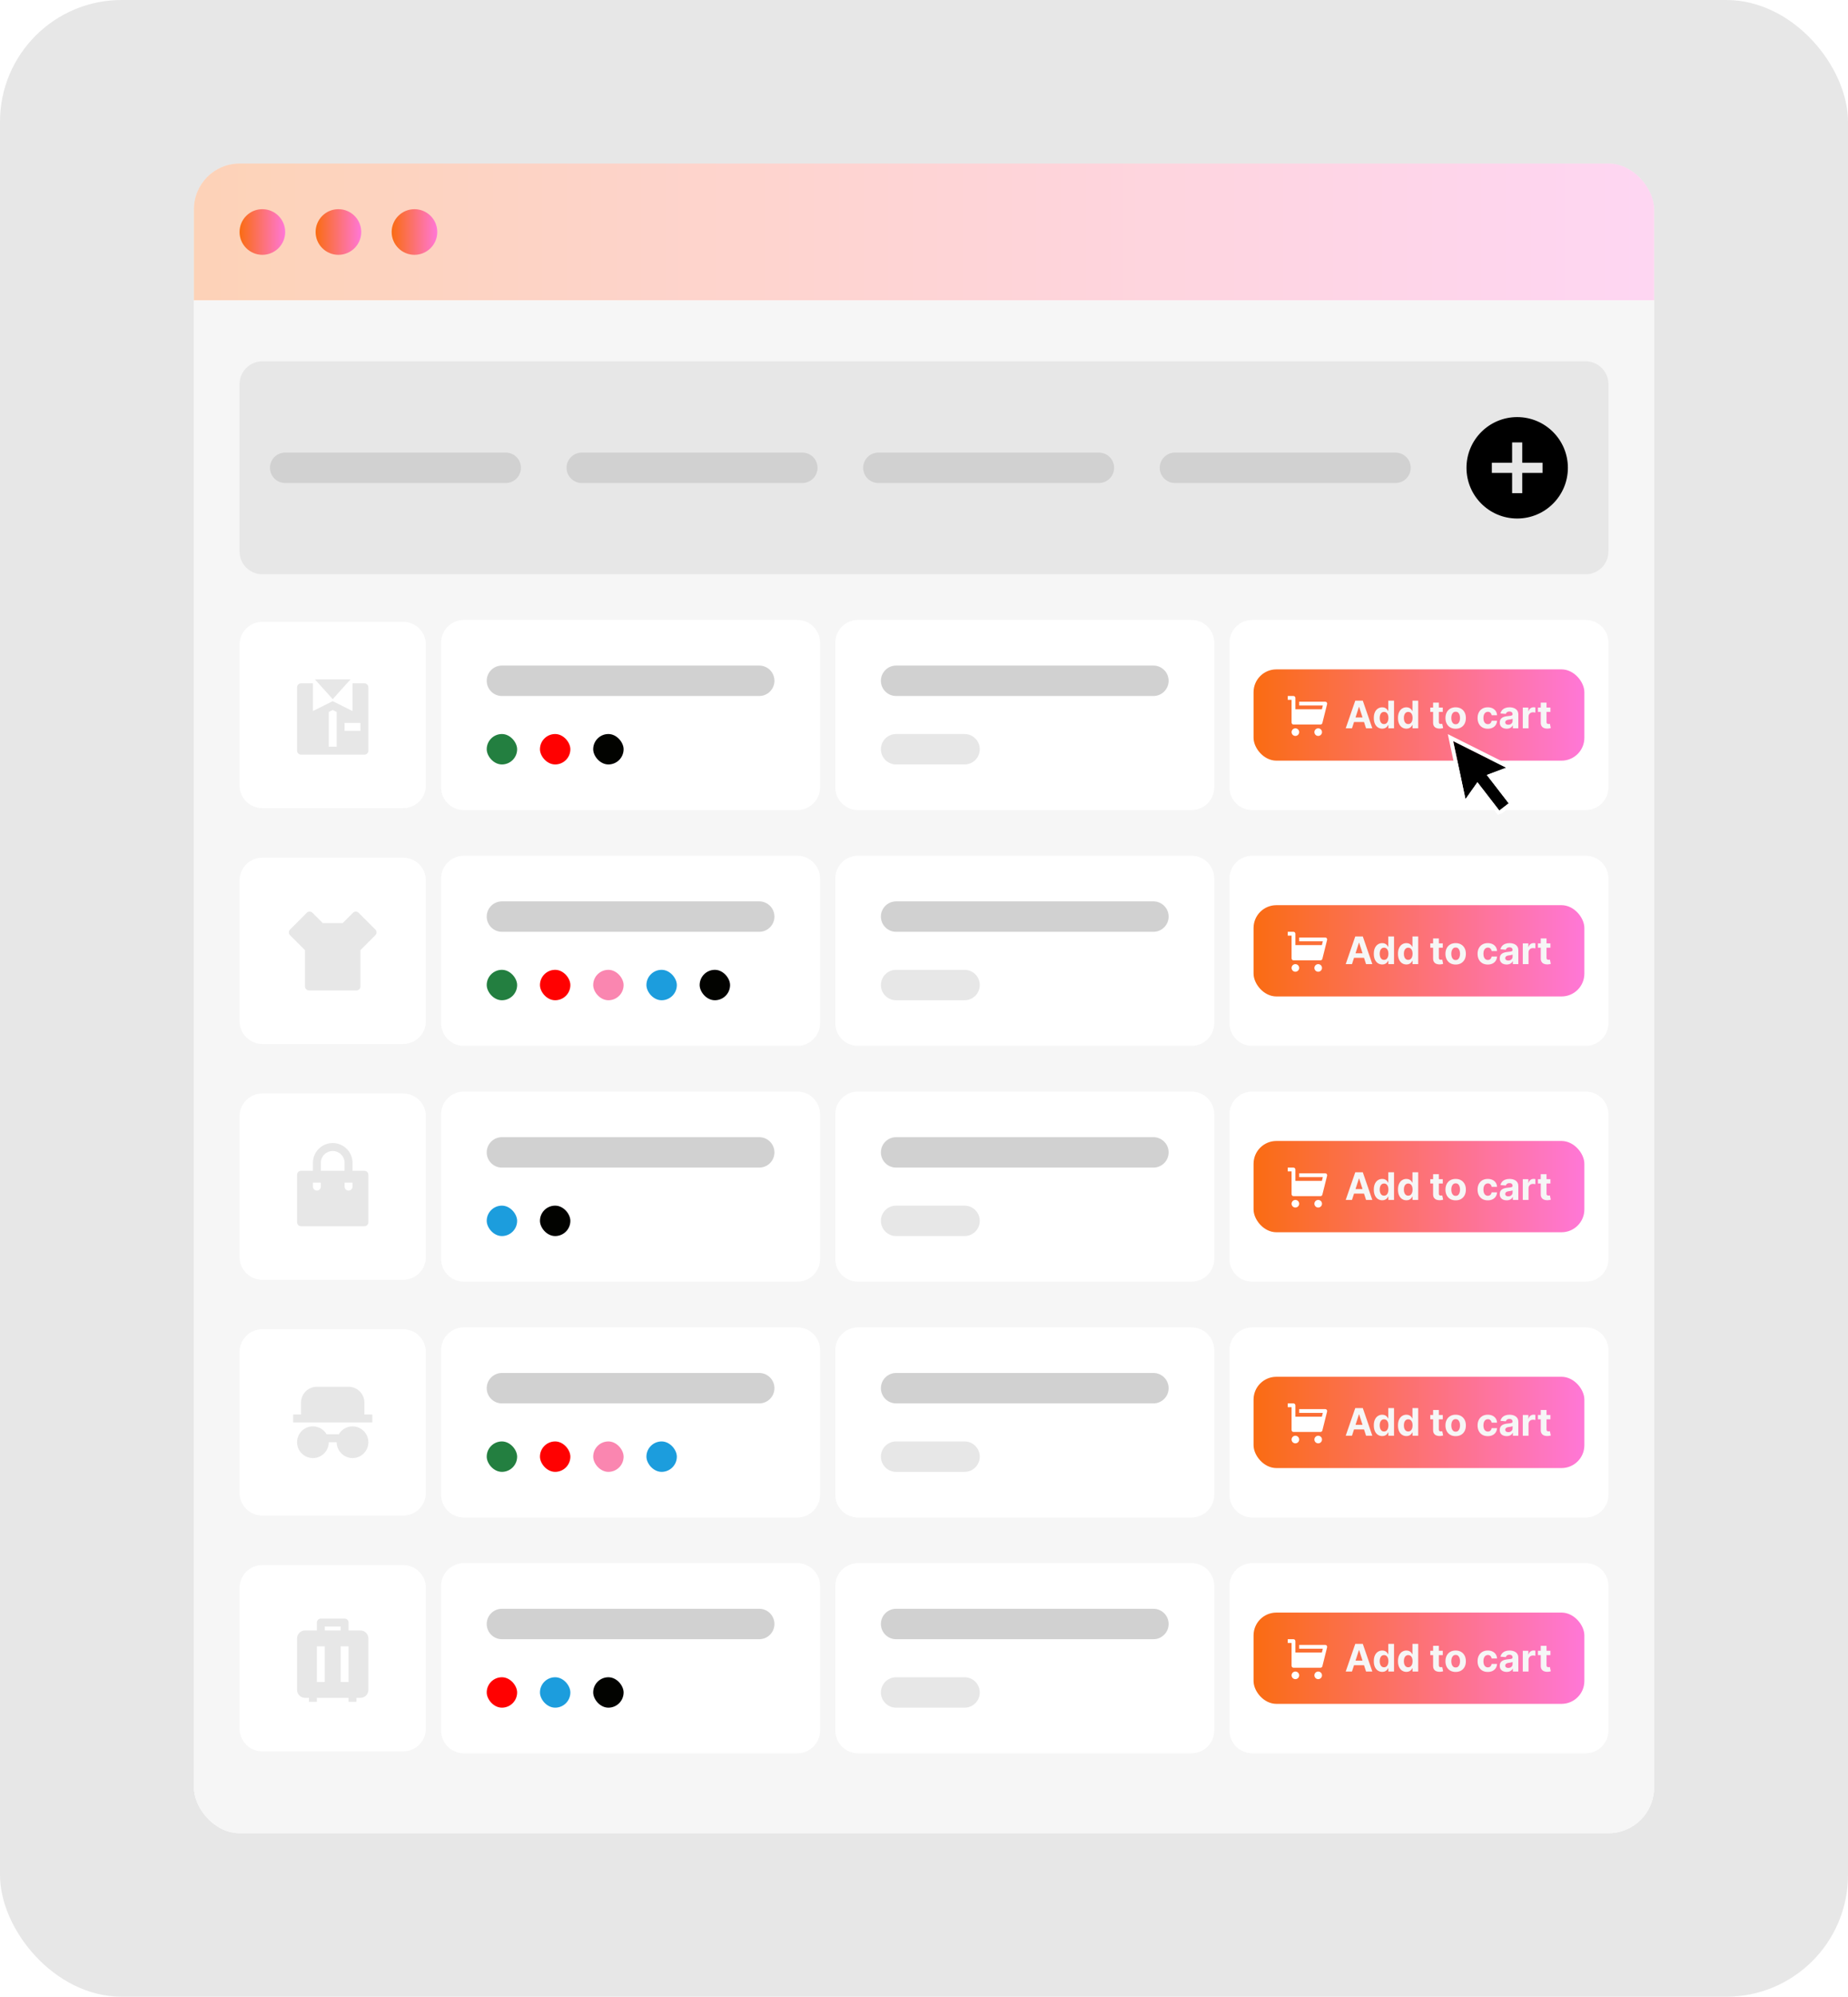 <svg width="486" height="525" viewBox="0 0 486 525" fill="none" xmlns="http://www.w3.org/2000/svg">
<rect width="486" height="525" rx="32" fill="#E7E7E7"/>
<g clip-path="url(#clip0_3124_8346)">
<rect x="51" y="43" width="384" height="439" rx="12" fill="white"/>
<rect width="384" height="36" transform="translate(51 43)" fill="url(#paint0_linear_3124_8346)" fill-opacity="0.3"/>
<circle cx="69" cy="61" r="6" fill="url(#paint1_linear_3124_8346)"/>
<circle cx="89" cy="61" r="6" fill="url(#paint2_linear_3124_8346)"/>
<circle cx="109" cy="61" r="6" fill="url(#paint3_linear_3124_8346)"/>
<rect width="384" height="437" transform="translate(51 79)" fill="#F6F6F6"/>
<path d="M63 101C63 97.686 65.686 95 69 95H417C420.314 95 423 97.686 423 101V145C423 148.314 420.314 151 417 151H69C65.686 151 63 148.314 63 145V101Z" fill="#E7E7E7"/>
<path d="M71 123C71 120.791 72.791 119 75 119H133C135.209 119 137 120.791 137 123C137 125.209 135.209 127 133 127H75C72.791 127 71 125.209 71 123Z" fill="#D1D1D1"/>
<path d="M149 123C149 120.791 150.791 119 153 119H211C213.209 119 215 120.791 215 123C215 125.209 213.209 127 211 127H153C150.791 127 149 125.209 149 123Z" fill="#D1D1D1"/>
<path d="M227 123C227 120.791 228.791 119 231 119H289C291.209 119 293 120.791 293 123C293 125.209 291.209 127 289 127H231C228.791 127 227 125.209 227 123Z" fill="#D1D1D1"/>
<path d="M305 123C305 120.791 306.791 119 309 119H367C369.209 119 371 120.791 371 123C371 125.209 369.209 127 367 127H309C306.791 127 305 125.209 305 123Z" fill="#D1D1D1"/>
<g clip-path="url(#clip1_3124_8346)">
<path d="M398.999 136.335C391.635 136.335 385.666 130.365 385.666 123.001C385.666 115.637 391.635 109.668 398.999 109.668C406.363 109.668 412.333 115.637 412.333 123.001C412.333 130.365 406.363 136.335 398.999 136.335ZM397.666 121.668H392.333V124.335H397.666V129.668H400.333V124.335H405.666V121.668H400.333V116.335H397.666V121.668Z" fill="black"/>
</g>
<path d="M63 169.5C63 166.186 65.686 163.5 69 163.5H106C109.314 163.5 112 166.186 112 169.5V206.5C112 209.814 109.314 212.5 106 212.5H69C65.686 212.5 63 209.814 63 206.5V169.5Z" fill="white"/>
<g clip-path="url(#clip2_3124_8346)">
<path d="M82.292 179.667V186.958L87.5 184.354L92.708 186.958V179.667H95.833C96.11 179.667 96.375 179.776 96.57 179.972C96.765 180.167 96.875 180.432 96.875 180.708V197.375C96.875 197.651 96.765 197.916 96.57 198.112C96.375 198.307 96.11 198.417 95.833 198.417H79.167C78.89 198.417 78.625 198.307 78.43 198.112C78.235 197.916 78.125 197.651 78.125 197.375V180.708C78.125 180.432 78.235 180.167 78.43 179.972C78.625 179.776 78.89 179.667 79.167 179.667H82.292ZM87.5 183.833L82.812 178.625H92.188L87.5 183.833ZM88.542 187.204L87.5 186.683L86.458 187.204V196.333H88.542V187.204ZM90.625 190.083V192.167H94.792V190.083H90.625Z" fill="#E7E7E7"/>
</g>
<path d="M116 169C116 165.686 118.686 163 122 163H209.667C212.98 163 215.667 165.686 215.667 169V207C215.667 210.314 212.98 213 209.667 213H122C118.686 213 116 210.314 116 207V169Z" fill="white"/>
<path d="M128 179C128 176.791 129.791 175 132 175H199.667C201.876 175 203.667 176.791 203.667 179C203.667 181.209 201.876 183 199.667 183H132C129.791 183 128 181.209 128 179Z" fill="#D1D1D1"/>
<rect x="128" y="193" width="8" height="8" rx="4" fill="#237F40"/>
<rect x="142" y="193" width="8" height="8" rx="4" fill="#FF0101"/>
<rect x="156" y="193" width="8" height="8" rx="4" fill="#020300"/>
<path d="M219.666 169C219.666 165.686 222.352 163 225.666 163H313.333C316.646 163 319.333 165.686 319.333 169V207C319.333 210.314 316.646 213 313.333 213H225.666C222.352 213 219.666 210.314 219.666 207V169Z" fill="white"/>
<path d="M231.666 179C231.666 176.791 233.457 175 235.666 175H303.333C305.542 175 307.333 176.791 307.333 179C307.333 181.209 305.542 183 303.333 183H235.666C233.457 183 231.666 181.209 231.666 179Z" fill="#D1D1D1"/>
<path d="M231.666 197C231.666 194.791 233.457 193 235.666 193H253.666C255.875 193 257.666 194.791 257.666 197C257.666 199.209 255.875 201 253.666 201H235.666C233.457 201 231.666 199.209 231.666 197Z" fill="#E7E7E7"/>
<path d="M323.334 169C323.334 165.686 326.02 163 329.334 163H417.001C420.314 163 423.001 165.686 423.001 169V207C423.001 210.314 420.314 213 417.001 213H329.334C326.02 213 323.334 210.314 323.334 207V169Z" fill="white"/>
<rect x="329.668" y="176" width="87" height="24" rx="6" fill="url(#paint4_linear_3124_8346)"/>
<g clip-path="url(#clip3_3124_8346)">
<path d="M340.668 186.5H347.637L347.887 185.5H341.668V184.5H348.528C348.604 184.5 348.679 184.517 348.747 184.551C348.816 184.584 348.875 184.632 348.922 184.692C348.969 184.752 349.001 184.822 349.017 184.896C349.033 184.971 349.031 185.048 349.013 185.122L347.763 190.122C347.736 190.23 347.673 190.326 347.586 190.394C347.498 190.463 347.389 190.5 347.278 190.5H340.168C340.035 190.5 339.908 190.447 339.814 190.354C339.721 190.26 339.668 190.133 339.668 190V184H338.668V183H340.168C340.301 183 340.428 183.053 340.522 183.146C340.615 183.24 340.668 183.367 340.668 183.5V186.5ZM340.668 193.5C340.403 193.5 340.148 193.395 339.961 193.207C339.773 193.02 339.668 192.765 339.668 192.5C339.668 192.235 339.773 191.98 339.961 191.793C340.148 191.605 340.403 191.5 340.668 191.5C340.933 191.5 341.188 191.605 341.375 191.793C341.563 191.98 341.668 192.235 341.668 192.5C341.668 192.765 341.563 193.02 341.375 193.207C341.188 193.395 340.933 193.5 340.668 193.5ZM346.668 193.5C346.403 193.5 346.148 193.395 345.961 193.207C345.773 193.02 345.668 192.765 345.668 192.5C345.668 192.235 345.773 191.98 345.961 191.793C346.148 191.605 346.403 191.5 346.668 191.5C346.933 191.5 347.188 191.605 347.375 191.793C347.563 191.98 347.668 192.235 347.668 192.5C347.668 192.765 347.563 193.02 347.375 193.207C347.188 193.395 346.933 193.5 346.668 193.5Z" fill="white"/>
</g>
<path d="M355.554 191.5H353.906L356.417 184.227H358.398L360.905 191.5H359.257L357.436 185.889H357.379L355.554 191.5ZM355.451 188.641H359.343V189.842H355.451V188.641ZM363.508 191.589C363.094 191.589 362.719 191.482 362.382 191.269C362.049 191.054 361.783 190.738 361.587 190.321C361.393 189.902 361.296 189.388 361.296 188.78C361.296 188.155 361.396 187.635 361.598 187.221C361.799 186.804 362.066 186.493 362.4 186.287C362.736 186.079 363.105 185.974 363.505 185.974C363.81 185.974 364.065 186.027 364.268 186.131C364.474 186.232 364.64 186.36 364.765 186.514C364.893 186.666 364.99 186.815 365.056 186.962H365.103V184.227H366.612V191.5H365.12V190.626H365.056C364.985 190.778 364.885 190.928 364.755 191.077C364.627 191.224 364.46 191.346 364.254 191.443C364.05 191.54 363.802 191.589 363.508 191.589ZM363.988 190.385C364.231 190.385 364.437 190.319 364.605 190.186C364.776 190.051 364.906 189.863 364.996 189.621C365.088 189.38 365.135 189.097 365.135 188.773C365.135 188.448 365.09 188.167 365 187.928C364.91 187.688 364.779 187.504 364.609 187.374C364.439 187.243 364.231 187.178 363.988 187.178C363.739 187.178 363.529 187.246 363.359 187.381C363.189 187.516 363.06 187.703 362.972 187.942C362.884 188.181 362.841 188.458 362.841 188.773C362.841 189.09 362.884 189.371 362.972 189.614C363.062 189.856 363.191 190.045 363.359 190.183C363.529 190.317 363.739 190.385 363.988 190.385ZM369.866 191.589C369.451 191.589 369.076 191.482 368.74 191.269C368.406 191.054 368.141 190.738 367.944 190.321C367.75 189.902 367.653 189.388 367.653 188.78C367.653 188.155 367.754 187.635 367.955 187.221C368.156 186.804 368.424 186.493 368.758 186.287C369.094 186.079 369.462 185.974 369.862 185.974C370.167 185.974 370.422 186.027 370.626 186.131C370.831 186.232 370.997 186.36 371.123 186.514C371.251 186.666 371.348 186.815 371.414 186.962H371.46V184.227H372.969V191.5H371.478V190.626H371.414C371.343 190.778 371.242 190.928 371.112 191.077C370.984 191.224 370.817 191.346 370.611 191.443C370.408 191.54 370.159 191.589 369.866 191.589ZM370.345 190.385C370.589 190.385 370.795 190.319 370.963 190.186C371.133 190.051 371.264 189.863 371.354 189.621C371.446 189.38 371.492 189.097 371.492 188.773C371.492 188.448 371.447 188.167 371.357 187.928C371.267 187.688 371.137 187.504 370.966 187.374C370.796 187.243 370.589 187.178 370.345 187.178C370.096 187.178 369.887 187.246 369.716 187.381C369.546 187.516 369.417 187.703 369.329 187.942C369.242 188.181 369.198 188.458 369.198 188.773C369.198 189.09 369.242 189.371 369.329 189.614C369.419 189.856 369.548 190.045 369.716 190.183C369.887 190.317 370.096 190.385 370.345 190.385ZM379.429 186.045V187.182H376.144V186.045H379.429ZM376.89 184.739H378.403V189.824C378.403 189.964 378.424 190.072 378.466 190.151C378.509 190.226 378.568 190.28 378.644 190.31C378.722 190.341 378.812 190.357 378.914 190.357C378.985 190.357 379.056 190.351 379.127 190.339C379.198 190.325 379.252 190.314 379.29 190.307L379.528 191.433C379.452 191.456 379.346 191.483 379.209 191.514C379.071 191.547 378.904 191.567 378.708 191.575C378.343 191.589 378.024 191.54 377.749 191.429C377.477 191.318 377.265 191.145 377.113 190.911C376.962 190.676 376.887 190.38 376.89 190.023V184.739ZM382.82 191.607C382.269 191.607 381.791 191.489 381.389 191.255C380.989 191.018 380.68 190.689 380.462 190.268C380.244 189.844 380.135 189.353 380.135 188.794C380.135 188.231 380.244 187.738 380.462 187.317C380.68 186.893 380.989 186.564 381.389 186.33C381.791 186.093 382.269 185.974 382.82 185.974C383.372 185.974 383.848 186.093 384.248 186.33C384.65 186.564 384.96 186.893 385.178 187.317C385.396 187.738 385.505 188.231 385.505 188.794C385.505 189.353 385.396 189.844 385.178 190.268C384.96 190.689 384.65 191.018 384.248 191.255C383.848 191.489 383.372 191.607 382.82 191.607ZM382.827 190.435C383.078 190.435 383.288 190.364 383.456 190.222C383.624 190.077 383.751 189.881 383.836 189.632C383.923 189.384 383.967 189.101 383.967 188.783C383.967 188.466 383.923 188.183 383.836 187.935C383.751 187.686 383.624 187.49 383.456 187.345C383.288 187.201 383.078 187.129 382.827 187.129C382.574 187.129 382.361 187.201 382.188 187.345C382.018 187.49 381.889 187.686 381.801 187.935C381.716 188.183 381.673 188.466 381.673 188.783C381.673 189.101 381.716 189.384 381.801 189.632C381.889 189.881 382.018 190.077 382.188 190.222C382.361 190.364 382.574 190.435 382.827 190.435ZM391.267 191.607C390.709 191.607 390.228 191.488 389.826 191.251C389.426 191.012 389.118 190.681 388.902 190.257C388.689 189.833 388.583 189.346 388.583 188.794C388.583 188.235 388.69 187.745 388.906 187.324C389.124 186.9 389.433 186.57 389.833 186.333C390.233 186.094 390.709 185.974 391.26 185.974C391.736 185.974 392.153 186.061 392.51 186.234C392.868 186.406 393.151 186.649 393.359 186.962C393.567 187.274 393.682 187.641 393.703 188.062H392.276C392.236 187.79 392.129 187.571 391.956 187.406C391.786 187.237 391.562 187.153 391.285 187.153C391.051 187.153 390.846 187.217 390.671 187.345C390.498 187.471 390.363 187.654 390.266 187.896C390.169 188.137 390.12 188.429 390.12 188.773C390.12 189.121 390.168 189.417 390.262 189.661C390.359 189.904 390.496 190.09 390.671 190.218C390.846 190.346 391.051 190.41 391.285 190.41C391.458 190.41 391.613 190.374 391.75 190.303C391.89 190.232 392.005 190.129 392.095 189.994C392.187 189.857 392.248 189.692 392.276 189.501H393.703C393.68 189.917 393.566 190.284 393.363 190.602C393.161 190.916 392.883 191.163 392.528 191.34C392.173 191.518 391.753 191.607 391.267 191.607ZM396.227 191.603C395.879 191.603 395.569 191.543 395.297 191.422C395.025 191.299 394.809 191.118 394.651 190.879C394.494 190.637 394.416 190.336 394.416 189.977C394.416 189.674 394.472 189.419 394.583 189.213C394.695 189.007 394.846 188.841 395.038 188.716C395.23 188.59 395.447 188.496 395.691 188.432C395.937 188.368 396.195 188.323 396.465 188.297C396.783 188.264 397.038 188.233 397.232 188.205C397.427 188.174 397.567 188.129 397.655 188.07C397.743 188.01 397.786 187.923 397.786 187.807V187.786C397.786 187.561 397.715 187.387 397.573 187.263C397.434 187.14 397.235 187.079 396.977 187.079C396.704 187.079 396.488 187.139 396.327 187.26C396.166 187.378 396.059 187.527 396.007 187.707L394.608 187.594C394.679 187.262 394.819 186.976 395.027 186.734C395.235 186.491 395.504 186.304 395.833 186.173C396.165 186.041 396.548 185.974 396.984 185.974C397.287 185.974 397.577 186.01 397.854 186.081C398.133 186.152 398.381 186.262 398.596 186.411C398.814 186.56 398.985 186.752 399.111 186.987C399.236 187.219 399.299 187.497 399.299 187.821V191.5H397.865V190.744H397.822C397.734 190.914 397.617 191.064 397.47 191.195C397.324 191.322 397.147 191.423 396.941 191.496C396.735 191.567 396.497 191.603 396.227 191.603ZM396.661 190.559C396.883 190.559 397.08 190.515 397.25 190.428C397.421 190.338 397.554 190.217 397.651 190.065C397.749 189.914 397.797 189.742 397.797 189.55V188.972C397.75 189.002 397.685 189.031 397.602 189.057C397.521 189.08 397.43 189.103 397.328 189.124C397.227 189.143 397.125 189.161 397.023 189.178C396.921 189.192 396.829 189.205 396.746 189.217C396.568 189.243 396.413 189.284 396.281 189.341C396.148 189.398 396.045 189.475 395.972 189.572C395.898 189.666 395.862 189.785 395.862 189.927C395.862 190.133 395.936 190.29 396.085 190.399C396.237 190.506 396.429 190.559 396.661 190.559ZM400.473 191.5V186.045H401.939V186.997H401.996C402.096 186.659 402.263 186.403 402.497 186.23C402.731 186.055 403.001 185.967 403.307 185.967C403.382 185.967 403.464 185.972 403.552 185.982C403.639 185.991 403.716 186.004 403.782 186.021V187.363C403.711 187.342 403.613 187.323 403.488 187.306C403.362 187.29 403.247 187.281 403.143 187.281C402.921 187.281 402.722 187.33 402.547 187.427C402.374 187.522 402.237 187.654 402.135 187.825C402.035 187.995 401.986 188.192 401.986 188.414V191.5H400.473ZM407.739 186.045V187.182H404.455V186.045H407.739ZM405.2 184.739H406.713V189.824C406.713 189.964 406.734 190.072 406.777 190.151C406.82 190.226 406.879 190.28 406.955 190.31C407.033 190.341 407.123 190.357 407.224 190.357C407.295 190.357 407.366 190.351 407.438 190.339C407.509 190.325 407.563 190.314 407.601 190.307L407.839 191.433C407.763 191.456 407.656 191.483 407.519 191.514C407.382 191.547 407.215 191.567 407.018 191.575C406.654 191.589 406.334 191.54 406.06 191.429C405.787 191.318 405.576 191.145 405.424 190.911C405.272 190.676 405.198 190.38 405.2 190.023V184.739Z" fill="#F6F6F6"/>
<path d="M63 231.5C63 228.186 65.686 225.5 69 225.5H106C109.314 225.5 112 228.186 112 231.5V268.5C112 271.814 109.314 274.5 106 274.5H69C65.686 274.5 63 271.814 63 268.5V231.5Z" fill="white"/>
<g clip-path="url(#clip4_3124_8346)">
<path d="M90.121 242.709L92.835 239.993C92.932 239.896 93.047 239.819 93.173 239.767C93.3 239.714 93.435 239.688 93.572 239.688C93.709 239.688 93.845 239.714 93.971 239.767C94.097 239.819 94.212 239.896 94.309 239.993L98.728 244.413C98.923 244.608 99.033 244.873 99.033 245.149C99.033 245.425 98.923 245.69 98.728 245.886L94.793 249.821V259.375C94.793 259.652 94.683 259.917 94.487 260.112C94.292 260.307 94.027 260.417 93.751 260.417H81.251C80.975 260.417 80.71 260.307 80.514 260.112C80.319 259.917 80.209 259.652 80.209 259.375V249.821L76.274 245.886C76.079 245.69 75.969 245.425 75.969 245.149C75.969 244.873 76.079 244.608 76.274 244.413L80.692 239.993C80.789 239.896 80.904 239.819 81.031 239.767C81.157 239.714 81.293 239.688 81.43 239.688C81.566 239.688 81.702 239.714 81.828 239.767C81.955 239.819 82.07 239.896 82.166 239.993L84.881 242.709H90.121Z" fill="#E7E7E7"/>
</g>
<path d="M116 231C116 227.686 118.686 225 122 225H209.667C212.98 225 215.667 227.686 215.667 231V269C215.667 272.314 212.98 275 209.667 275H122C118.686 275 116 272.314 116 269V231Z" fill="white"/>
<path d="M128 241C128 238.791 129.791 237 132 237H199.667C201.876 237 203.667 238.791 203.667 241C203.667 243.209 201.876 245 199.667 245H132C129.791 245 128 243.209 128 241Z" fill="#D1D1D1"/>
<rect x="128" y="255" width="8" height="8" rx="4" fill="#237F40"/>
<rect x="142" y="255" width="8" height="8" rx="4" fill="#FF0101"/>
<rect x="156" y="255" width="8" height="8" rx="4" fill="#FA86B0"/>
<rect x="170" y="255" width="8" height="8" rx="4" fill="#1C9DDD"/>
<rect x="184" y="255" width="8" height="8" rx="4" fill="#020300"/>
<path d="M219.666 231C219.666 227.686 222.352 225 225.666 225H313.333C316.646 225 319.333 227.686 319.333 231V269C319.333 272.314 316.646 275 313.333 275H225.666C222.352 275 219.666 272.314 219.666 269V231Z" fill="white"/>
<path d="M231.666 241C231.666 238.791 233.457 237 235.666 237H303.333C305.542 237 307.333 238.791 307.333 241C307.333 243.209 305.542 245 303.333 245H235.666C233.457 245 231.666 243.209 231.666 241Z" fill="#D1D1D1"/>
<path d="M231.666 259C231.666 256.791 233.457 255 235.666 255H253.666C255.875 255 257.666 256.791 257.666 259C257.666 261.209 255.875 263 253.666 263H235.666C233.457 263 231.666 261.209 231.666 259Z" fill="#E7E7E7"/>
<path d="M323.334 231C323.334 227.686 326.02 225 329.334 225H417.001C420.314 225 423.001 227.686 423.001 231V269C423.001 272.314 420.314 275 417.001 275H329.334C326.02 275 323.334 272.314 323.334 269V231Z" fill="white"/>
<rect x="329.668" y="238" width="87" height="24" rx="6" fill="url(#paint5_linear_3124_8346)"/>
<g clip-path="url(#clip5_3124_8346)">
<path d="M340.668 248.5H347.637L347.887 247.5H341.668V246.5H348.528C348.604 246.5 348.679 246.517 348.747 246.551C348.816 246.584 348.875 246.632 348.922 246.692C348.969 246.752 349.001 246.822 349.017 246.896C349.033 246.971 349.031 247.048 349.013 247.122L347.763 252.122C347.736 252.23 347.673 252.326 347.586 252.394C347.498 252.463 347.389 252.5 347.278 252.5H340.168C340.035 252.5 339.908 252.447 339.814 252.354C339.721 252.26 339.668 252.133 339.668 252V246H338.668V245H340.168C340.301 245 340.428 245.053 340.522 245.146C340.615 245.24 340.668 245.367 340.668 245.5V248.5ZM340.668 255.5C340.403 255.5 340.148 255.395 339.961 255.207C339.773 255.02 339.668 254.765 339.668 254.5C339.668 254.235 339.773 253.98 339.961 253.793C340.148 253.605 340.403 253.5 340.668 253.5C340.933 253.5 341.188 253.605 341.375 253.793C341.563 253.98 341.668 254.235 341.668 254.5C341.668 254.765 341.563 255.02 341.375 255.207C341.188 255.395 340.933 255.5 340.668 255.5ZM346.668 255.5C346.403 255.5 346.148 255.395 345.961 255.207C345.773 255.02 345.668 254.765 345.668 254.5C345.668 254.235 345.773 253.98 345.961 253.793C346.148 253.605 346.403 253.5 346.668 253.5C346.933 253.5 347.188 253.605 347.375 253.793C347.563 253.98 347.668 254.235 347.668 254.5C347.668 254.765 347.563 255.02 347.375 255.207C347.188 255.395 346.933 255.5 346.668 255.5Z" fill="white"/>
</g>
<path d="M355.554 253.5H353.906L356.417 246.227H358.398L360.905 253.5H359.257L357.436 247.889H357.379L355.554 253.5ZM355.451 250.641H359.343V251.842H355.451V250.641ZM363.508 253.589C363.094 253.589 362.719 253.482 362.382 253.269C362.049 253.054 361.783 252.738 361.587 252.321C361.393 251.902 361.296 251.388 361.296 250.78C361.296 250.155 361.396 249.635 361.598 249.221C361.799 248.804 362.066 248.493 362.4 248.287C362.736 248.079 363.105 247.974 363.505 247.974C363.81 247.974 364.065 248.027 364.268 248.131C364.474 248.232 364.64 248.36 364.765 248.514C364.893 248.666 364.99 248.815 365.056 248.962H365.103V246.227H366.612V253.5H365.12V252.626H365.056C364.985 252.778 364.885 252.928 364.755 253.077C364.627 253.224 364.46 253.346 364.254 253.443C364.05 253.54 363.802 253.589 363.508 253.589ZM363.988 252.385C364.231 252.385 364.437 252.319 364.605 252.186C364.776 252.051 364.906 251.863 364.996 251.621C365.088 251.38 365.135 251.097 365.135 250.773C365.135 250.448 365.09 250.167 365 249.928C364.91 249.688 364.779 249.504 364.609 249.374C364.439 249.243 364.231 249.178 363.988 249.178C363.739 249.178 363.529 249.246 363.359 249.381C363.189 249.516 363.06 249.703 362.972 249.942C362.884 250.181 362.841 250.458 362.841 250.773C362.841 251.09 362.884 251.371 362.972 251.614C363.062 251.856 363.191 252.045 363.359 252.183C363.529 252.317 363.739 252.385 363.988 252.385ZM369.866 253.589C369.451 253.589 369.076 253.482 368.74 253.269C368.406 253.054 368.141 252.738 367.944 252.321C367.75 251.902 367.653 251.388 367.653 250.78C367.653 250.155 367.754 249.635 367.955 249.221C368.156 248.804 368.424 248.493 368.758 248.287C369.094 248.079 369.462 247.974 369.862 247.974C370.167 247.974 370.422 248.027 370.626 248.131C370.831 248.232 370.997 248.36 371.123 248.514C371.251 248.666 371.348 248.815 371.414 248.962H371.46V246.227H372.969V253.5H371.478V252.626H371.414C371.343 252.778 371.242 252.928 371.112 253.077C370.984 253.224 370.817 253.346 370.611 253.443C370.408 253.54 370.159 253.589 369.866 253.589ZM370.345 252.385C370.589 252.385 370.795 252.319 370.963 252.186C371.133 252.051 371.264 251.863 371.354 251.621C371.446 251.38 371.492 251.097 371.492 250.773C371.492 250.448 371.447 250.167 371.357 249.928C371.267 249.688 371.137 249.504 370.966 249.374C370.796 249.243 370.589 249.178 370.345 249.178C370.096 249.178 369.887 249.246 369.716 249.381C369.546 249.516 369.417 249.703 369.329 249.942C369.242 250.181 369.198 250.458 369.198 250.773C369.198 251.09 369.242 251.371 369.329 251.614C369.419 251.856 369.548 252.045 369.716 252.183C369.887 252.317 370.096 252.385 370.345 252.385ZM379.429 248.045V249.182H376.144V248.045H379.429ZM376.89 246.739H378.403V251.824C378.403 251.964 378.424 252.072 378.466 252.151C378.509 252.226 378.568 252.28 378.644 252.31C378.722 252.341 378.812 252.357 378.914 252.357C378.985 252.357 379.056 252.351 379.127 252.339C379.198 252.325 379.252 252.314 379.29 252.307L379.528 253.433C379.452 253.456 379.346 253.483 379.209 253.514C379.071 253.547 378.904 253.567 378.708 253.575C378.343 253.589 378.024 253.54 377.749 253.429C377.477 253.318 377.265 253.145 377.113 252.911C376.962 252.676 376.887 252.38 376.89 252.023V246.739ZM382.82 253.607C382.269 253.607 381.791 253.489 381.389 253.255C380.989 253.018 380.68 252.689 380.462 252.268C380.244 251.844 380.135 251.353 380.135 250.794C380.135 250.231 380.244 249.738 380.462 249.317C380.68 248.893 380.989 248.564 381.389 248.33C381.791 248.093 382.269 247.974 382.82 247.974C383.372 247.974 383.848 248.093 384.248 248.33C384.65 248.564 384.96 248.893 385.178 249.317C385.396 249.738 385.505 250.231 385.505 250.794C385.505 251.353 385.396 251.844 385.178 252.268C384.96 252.689 384.65 253.018 384.248 253.255C383.848 253.489 383.372 253.607 382.82 253.607ZM382.827 252.435C383.078 252.435 383.288 252.364 383.456 252.222C383.624 252.077 383.751 251.881 383.836 251.632C383.923 251.384 383.967 251.101 383.967 250.783C383.967 250.466 383.923 250.183 383.836 249.935C383.751 249.686 383.624 249.49 383.456 249.345C383.288 249.201 383.078 249.129 382.827 249.129C382.574 249.129 382.361 249.201 382.188 249.345C382.018 249.49 381.889 249.686 381.801 249.935C381.716 250.183 381.673 250.466 381.673 250.783C381.673 251.101 381.716 251.384 381.801 251.632C381.889 251.881 382.018 252.077 382.188 252.222C382.361 252.364 382.574 252.435 382.827 252.435ZM391.267 253.607C390.709 253.607 390.228 253.488 389.826 253.251C389.426 253.012 389.118 252.681 388.902 252.257C388.689 251.833 388.583 251.346 388.583 250.794C388.583 250.235 388.69 249.745 388.906 249.324C389.124 248.9 389.433 248.57 389.833 248.333C390.233 248.094 390.709 247.974 391.26 247.974C391.736 247.974 392.153 248.061 392.51 248.234C392.868 248.406 393.151 248.649 393.359 248.962C393.567 249.274 393.682 249.641 393.703 250.062H392.276C392.236 249.79 392.129 249.571 391.956 249.406C391.786 249.237 391.562 249.153 391.285 249.153C391.051 249.153 390.846 249.217 390.671 249.345C390.498 249.471 390.363 249.654 390.266 249.896C390.169 250.137 390.12 250.429 390.12 250.773C390.12 251.121 390.168 251.417 390.262 251.661C390.359 251.904 390.496 252.09 390.671 252.218C390.846 252.346 391.051 252.41 391.285 252.41C391.458 252.41 391.613 252.374 391.75 252.303C391.89 252.232 392.005 252.129 392.095 251.994C392.187 251.857 392.248 251.692 392.276 251.501H393.703C393.68 251.917 393.566 252.284 393.363 252.602C393.161 252.916 392.883 253.163 392.528 253.34C392.173 253.518 391.753 253.607 391.267 253.607ZM396.227 253.603C395.879 253.603 395.569 253.543 395.297 253.422C395.025 253.299 394.809 253.118 394.651 252.879C394.494 252.637 394.416 252.336 394.416 251.977C394.416 251.674 394.472 251.419 394.583 251.213C394.695 251.007 394.846 250.841 395.038 250.716C395.23 250.59 395.447 250.496 395.691 250.432C395.937 250.368 396.195 250.323 396.465 250.297C396.783 250.264 397.038 250.233 397.232 250.205C397.427 250.174 397.567 250.129 397.655 250.07C397.743 250.01 397.786 249.923 397.786 249.807V249.786C397.786 249.561 397.715 249.387 397.573 249.263C397.434 249.14 397.235 249.079 396.977 249.079C396.704 249.079 396.488 249.139 396.327 249.26C396.166 249.378 396.059 249.527 396.007 249.707L394.608 249.594C394.679 249.262 394.819 248.976 395.027 248.734C395.235 248.491 395.504 248.304 395.833 248.173C396.165 248.041 396.548 247.974 396.984 247.974C397.287 247.974 397.577 248.01 397.854 248.081C398.133 248.152 398.381 248.262 398.596 248.411C398.814 248.56 398.985 248.752 399.111 248.987C399.236 249.219 399.299 249.497 399.299 249.821V253.5H397.865V252.744H397.822C397.734 252.914 397.617 253.064 397.47 253.195C397.324 253.322 397.147 253.423 396.941 253.496C396.735 253.567 396.497 253.603 396.227 253.603ZM396.661 252.559C396.883 252.559 397.08 252.515 397.25 252.428C397.421 252.338 397.554 252.217 397.651 252.065C397.749 251.914 397.797 251.742 397.797 251.55V250.972C397.75 251.002 397.685 251.031 397.602 251.057C397.521 251.08 397.43 251.103 397.328 251.124C397.227 251.143 397.125 251.161 397.023 251.178C396.921 251.192 396.829 251.205 396.746 251.217C396.568 251.243 396.413 251.284 396.281 251.341C396.148 251.398 396.045 251.475 395.972 251.572C395.898 251.666 395.862 251.785 395.862 251.927C395.862 252.133 395.936 252.29 396.085 252.399C396.237 252.506 396.429 252.559 396.661 252.559ZM400.473 253.5V248.045H401.939V248.997H401.996C402.096 248.659 402.263 248.403 402.497 248.23C402.731 248.055 403.001 247.967 403.307 247.967C403.382 247.967 403.464 247.972 403.552 247.982C403.639 247.991 403.716 248.004 403.782 248.021V249.363C403.711 249.342 403.613 249.323 403.488 249.306C403.362 249.29 403.247 249.281 403.143 249.281C402.921 249.281 402.722 249.33 402.547 249.427C402.374 249.522 402.237 249.654 402.135 249.825C402.035 249.995 401.986 250.192 401.986 250.414V253.5H400.473ZM407.739 248.045V249.182H404.455V248.045H407.739ZM405.2 246.739H406.713V251.824C406.713 251.964 406.734 252.072 406.777 252.151C406.82 252.226 406.879 252.28 406.955 252.31C407.033 252.341 407.123 252.357 407.224 252.357C407.295 252.357 407.366 252.351 407.438 252.339C407.509 252.325 407.563 252.314 407.601 252.307L407.839 253.433C407.763 253.456 407.656 253.483 407.519 253.514C407.382 253.547 407.215 253.567 407.018 253.575C406.654 253.589 406.334 253.54 406.06 253.429C405.787 253.318 405.576 253.145 405.424 252.911C405.272 252.676 405.198 252.38 405.2 252.023V246.739Z" fill="#F6F6F6"/>
<path d="M63 293.5C63 290.186 65.686 287.5 69 287.5H106C109.314 287.5 112 290.186 112 293.5V330.5C112 333.814 109.314 336.5 106 336.5H69C65.686 336.5 63 333.814 63 330.5V293.5Z" fill="white"/>
<g clip-path="url(#clip6_3124_8346)">
<path d="M87.5 300.543C88.184 300.543 88.861 300.678 89.493 300.939C90.125 301.201 90.699 301.585 91.183 302.068C91.666 302.552 92.05 303.126 92.312 303.758C92.574 304.39 92.708 305.067 92.708 305.751V307.835H95.833C96.11 307.835 96.375 307.944 96.57 308.14C96.765 308.335 96.875 308.6 96.875 308.876V321.376C96.875 321.653 96.765 321.918 96.57 322.113C96.375 322.308 96.11 322.418 95.833 322.418H79.167C78.89 322.418 78.625 322.308 78.43 322.113C78.235 321.918 78.125 321.653 78.125 321.376V308.876C78.125 308.6 78.235 308.335 78.43 308.14C78.625 307.944 78.89 307.835 79.167 307.835H82.292V305.751C82.292 304.37 82.84 303.045 83.817 302.068C84.794 301.092 86.119 300.543 87.5 300.543ZM92.708 310.96H90.625V312.001C90.625 312.267 90.727 312.522 90.909 312.715C91.091 312.908 91.341 313.024 91.606 313.04C91.871 313.056 92.132 312.969 92.335 312.799C92.539 312.629 92.67 312.387 92.701 312.123L92.708 312.001V310.96ZM84.375 310.96H82.292V312.001C82.292 312.267 82.394 312.522 82.576 312.715C82.758 312.908 83.007 313.024 83.272 313.04C83.537 313.056 83.798 312.969 84.002 312.799C84.206 312.629 84.336 312.387 84.368 312.123L84.375 312.001V310.96ZM87.5 302.626C86.703 302.626 85.936 302.931 85.356 303.478C84.776 304.024 84.427 304.772 84.38 305.568L84.375 305.751V307.835H90.625V305.751C90.625 304.954 90.32 304.187 89.774 303.607C89.227 303.027 88.479 302.678 87.683 302.632L87.5 302.626Z" fill="#E7E7E7"/>
</g>
<path d="M116 293C116 289.686 118.686 287 122 287H209.667C212.98 287 215.667 289.686 215.667 293V331C215.667 334.314 212.98 337 209.667 337H122C118.686 337 116 334.314 116 331V293Z" fill="white"/>
<path d="M128 303C128 300.791 129.791 299 132 299H199.667C201.876 299 203.667 300.791 203.667 303C203.667 305.209 201.876 307 199.667 307H132C129.791 307 128 305.209 128 303Z" fill="#D1D1D1"/>
<rect x="128" y="317" width="8" height="8" rx="4" fill="#1C9DDD"/>
<rect x="142" y="317" width="8" height="8" rx="4" fill="#020300"/>
<path d="M219.666 293C219.666 289.686 222.352 287 225.666 287H313.333C316.646 287 319.333 289.686 319.333 293V331C319.333 334.314 316.646 337 313.333 337H225.666C222.352 337 219.666 334.314 219.666 331V293Z" fill="white"/>
<path d="M231.666 303C231.666 300.791 233.457 299 235.666 299H303.333C305.542 299 307.333 300.791 307.333 303C307.333 305.209 305.542 307 303.333 307H235.666C233.457 307 231.666 305.209 231.666 303Z" fill="#D1D1D1"/>
<path d="M231.666 321C231.666 318.791 233.457 317 235.666 317H253.666C255.875 317 257.666 318.791 257.666 321C257.666 323.209 255.875 325 253.666 325H235.666C233.457 325 231.666 323.209 231.666 321Z" fill="#E7E7E7"/>
<path d="M323.334 293C323.334 289.686 326.02 287 329.334 287H417.001C420.314 287 423.001 289.686 423.001 293V331C423.001 334.314 420.314 337 417.001 337H329.334C326.02 337 323.334 334.314 323.334 331V293Z" fill="white"/>
<rect x="329.668" y="300" width="87" height="24" rx="6" fill="url(#paint6_linear_3124_8346)"/>
<g clip-path="url(#clip7_3124_8346)">
<path d="M340.668 310.5H347.637L347.887 309.5H341.668V308.5H348.528C348.604 308.5 348.679 308.517 348.747 308.551C348.816 308.584 348.875 308.632 348.922 308.692C348.969 308.752 349.001 308.822 349.017 308.896C349.033 308.971 349.031 309.048 349.013 309.122L347.763 314.122C347.736 314.23 347.673 314.326 347.586 314.394C347.498 314.463 347.389 314.5 347.278 314.5H340.168C340.035 314.5 339.908 314.447 339.814 314.354C339.721 314.26 339.668 314.133 339.668 314V308H338.668V307H340.168C340.301 307 340.428 307.053 340.522 307.146C340.615 307.24 340.668 307.367 340.668 307.5V310.5ZM340.668 317.5C340.403 317.5 340.148 317.395 339.961 317.207C339.773 317.02 339.668 316.765 339.668 316.5C339.668 316.235 339.773 315.98 339.961 315.793C340.148 315.605 340.403 315.5 340.668 315.5C340.933 315.5 341.188 315.605 341.375 315.793C341.563 315.98 341.668 316.235 341.668 316.5C341.668 316.765 341.563 317.02 341.375 317.207C341.188 317.395 340.933 317.5 340.668 317.5ZM346.668 317.5C346.403 317.5 346.148 317.395 345.961 317.207C345.773 317.02 345.668 316.765 345.668 316.5C345.668 316.235 345.773 315.98 345.961 315.793C346.148 315.605 346.403 315.5 346.668 315.5C346.933 315.5 347.188 315.605 347.375 315.793C347.563 315.98 347.668 316.235 347.668 316.5C347.668 316.765 347.563 317.02 347.375 317.207C347.188 317.395 346.933 317.5 346.668 317.5Z" fill="white"/>
</g>
<path d="M355.554 315.5H353.906L356.417 308.227H358.398L360.905 315.5H359.257L357.436 309.889H357.379L355.554 315.5ZM355.451 312.641H359.343V313.842H355.451V312.641ZM363.508 315.589C363.094 315.589 362.719 315.482 362.382 315.269C362.049 315.054 361.783 314.738 361.587 314.321C361.393 313.902 361.296 313.388 361.296 312.78C361.296 312.155 361.396 311.635 361.598 311.221C361.799 310.804 362.066 310.493 362.4 310.287C362.736 310.079 363.105 309.974 363.505 309.974C363.81 309.974 364.065 310.027 364.268 310.131C364.474 310.232 364.64 310.36 364.765 310.514C364.893 310.666 364.99 310.815 365.056 310.962H365.103V308.227H366.612V315.5H365.12V314.626H365.056C364.985 314.778 364.885 314.928 364.755 315.077C364.627 315.224 364.46 315.346 364.254 315.443C364.05 315.54 363.802 315.589 363.508 315.589ZM363.988 314.385C364.231 314.385 364.437 314.319 364.605 314.186C364.776 314.051 364.906 313.863 364.996 313.621C365.088 313.38 365.135 313.097 365.135 312.773C365.135 312.448 365.09 312.167 365 311.928C364.91 311.688 364.779 311.504 364.609 311.374C364.439 311.243 364.231 311.178 363.988 311.178C363.739 311.178 363.529 311.246 363.359 311.381C363.189 311.516 363.06 311.703 362.972 311.942C362.884 312.181 362.841 312.458 362.841 312.773C362.841 313.09 362.884 313.371 362.972 313.614C363.062 313.856 363.191 314.045 363.359 314.183C363.529 314.317 363.739 314.385 363.988 314.385ZM369.866 315.589C369.451 315.589 369.076 315.482 368.74 315.269C368.406 315.054 368.141 314.738 367.944 314.321C367.75 313.902 367.653 313.388 367.653 312.78C367.653 312.155 367.754 311.635 367.955 311.221C368.156 310.804 368.424 310.493 368.758 310.287C369.094 310.079 369.462 309.974 369.862 309.974C370.167 309.974 370.422 310.027 370.626 310.131C370.831 310.232 370.997 310.36 371.123 310.514C371.251 310.666 371.348 310.815 371.414 310.962H371.46V308.227H372.969V315.5H371.478V314.626H371.414C371.343 314.778 371.242 314.928 371.112 315.077C370.984 315.224 370.817 315.346 370.611 315.443C370.408 315.54 370.159 315.589 369.866 315.589ZM370.345 314.385C370.589 314.385 370.795 314.319 370.963 314.186C371.133 314.051 371.264 313.863 371.354 313.621C371.446 313.38 371.492 313.097 371.492 312.773C371.492 312.448 371.447 312.167 371.357 311.928C371.267 311.688 371.137 311.504 370.966 311.374C370.796 311.243 370.589 311.178 370.345 311.178C370.096 311.178 369.887 311.246 369.716 311.381C369.546 311.516 369.417 311.703 369.329 311.942C369.242 312.181 369.198 312.458 369.198 312.773C369.198 313.09 369.242 313.371 369.329 313.614C369.419 313.856 369.548 314.045 369.716 314.183C369.887 314.317 370.096 314.385 370.345 314.385ZM379.429 310.045V311.182H376.144V310.045H379.429ZM376.89 308.739H378.403V313.824C378.403 313.964 378.424 314.072 378.466 314.151C378.509 314.226 378.568 314.28 378.644 314.31C378.722 314.341 378.812 314.357 378.914 314.357C378.985 314.357 379.056 314.351 379.127 314.339C379.198 314.325 379.252 314.314 379.29 314.307L379.528 315.433C379.452 315.456 379.346 315.483 379.209 315.514C379.071 315.547 378.904 315.567 378.708 315.575C378.343 315.589 378.024 315.54 377.749 315.429C377.477 315.318 377.265 315.145 377.113 314.911C376.962 314.676 376.887 314.38 376.89 314.023V308.739ZM382.82 315.607C382.269 315.607 381.791 315.489 381.389 315.255C380.989 315.018 380.68 314.689 380.462 314.268C380.244 313.844 380.135 313.353 380.135 312.794C380.135 312.231 380.244 311.738 380.462 311.317C380.68 310.893 380.989 310.564 381.389 310.33C381.791 310.093 382.269 309.974 382.82 309.974C383.372 309.974 383.848 310.093 384.248 310.33C384.65 310.564 384.96 310.893 385.178 311.317C385.396 311.738 385.505 312.231 385.505 312.794C385.505 313.353 385.396 313.844 385.178 314.268C384.96 314.689 384.65 315.018 384.248 315.255C383.848 315.489 383.372 315.607 382.82 315.607ZM382.827 314.435C383.078 314.435 383.288 314.364 383.456 314.222C383.624 314.077 383.751 313.881 383.836 313.632C383.923 313.384 383.967 313.101 383.967 312.783C383.967 312.466 383.923 312.183 383.836 311.935C383.751 311.686 383.624 311.49 383.456 311.345C383.288 311.201 383.078 311.129 382.827 311.129C382.574 311.129 382.361 311.201 382.188 311.345C382.018 311.49 381.889 311.686 381.801 311.935C381.716 312.183 381.673 312.466 381.673 312.783C381.673 313.101 381.716 313.384 381.801 313.632C381.889 313.881 382.018 314.077 382.188 314.222C382.361 314.364 382.574 314.435 382.827 314.435ZM391.267 315.607C390.709 315.607 390.228 315.488 389.826 315.251C389.426 315.012 389.118 314.681 388.902 314.257C388.689 313.833 388.583 313.346 388.583 312.794C388.583 312.235 388.69 311.745 388.906 311.324C389.124 310.9 389.433 310.57 389.833 310.333C390.233 310.094 390.709 309.974 391.26 309.974C391.736 309.974 392.153 310.061 392.51 310.234C392.868 310.406 393.151 310.649 393.359 310.962C393.567 311.274 393.682 311.641 393.703 312.062H392.276C392.236 311.79 392.129 311.571 391.956 311.406C391.786 311.237 391.562 311.153 391.285 311.153C391.051 311.153 390.846 311.217 390.671 311.345C390.498 311.471 390.363 311.654 390.266 311.896C390.169 312.137 390.12 312.429 390.12 312.773C390.12 313.121 390.168 313.417 390.262 313.661C390.359 313.904 390.496 314.09 390.671 314.218C390.846 314.346 391.051 314.41 391.285 314.41C391.458 314.41 391.613 314.374 391.75 314.303C391.89 314.232 392.005 314.129 392.095 313.994C392.187 313.857 392.248 313.692 392.276 313.501H393.703C393.68 313.917 393.566 314.284 393.363 314.602C393.161 314.916 392.883 315.163 392.528 315.34C392.173 315.518 391.753 315.607 391.267 315.607ZM396.227 315.603C395.879 315.603 395.569 315.543 395.297 315.422C395.025 315.299 394.809 315.118 394.651 314.879C394.494 314.637 394.416 314.336 394.416 313.977C394.416 313.674 394.472 313.419 394.583 313.213C394.695 313.007 394.846 312.841 395.038 312.716C395.23 312.59 395.447 312.496 395.691 312.432C395.937 312.368 396.195 312.323 396.465 312.297C396.783 312.264 397.038 312.233 397.232 312.205C397.427 312.174 397.567 312.129 397.655 312.07C397.743 312.01 397.786 311.923 397.786 311.807V311.786C397.786 311.561 397.715 311.387 397.573 311.263C397.434 311.14 397.235 311.079 396.977 311.079C396.704 311.079 396.488 311.139 396.327 311.26C396.166 311.378 396.059 311.527 396.007 311.707L394.608 311.594C394.679 311.262 394.819 310.976 395.027 310.734C395.235 310.491 395.504 310.304 395.833 310.173C396.165 310.041 396.548 309.974 396.984 309.974C397.287 309.974 397.577 310.01 397.854 310.081C398.133 310.152 398.381 310.262 398.596 310.411C398.814 310.56 398.985 310.752 399.111 310.987C399.236 311.219 399.299 311.497 399.299 311.821V315.5H397.865V314.744H397.822C397.734 314.914 397.617 315.064 397.47 315.195C397.324 315.322 397.147 315.423 396.941 315.496C396.735 315.567 396.497 315.603 396.227 315.603ZM396.661 314.559C396.883 314.559 397.08 314.515 397.25 314.428C397.421 314.338 397.554 314.217 397.651 314.065C397.749 313.914 397.797 313.742 397.797 313.55V312.972C397.75 313.002 397.685 313.031 397.602 313.057C397.521 313.08 397.43 313.103 397.328 313.124C397.227 313.143 397.125 313.161 397.023 313.178C396.921 313.192 396.829 313.205 396.746 313.217C396.568 313.243 396.413 313.284 396.281 313.341C396.148 313.398 396.045 313.475 395.972 313.572C395.898 313.666 395.862 313.785 395.862 313.927C395.862 314.133 395.936 314.29 396.085 314.399C396.237 314.506 396.429 314.559 396.661 314.559ZM400.473 315.5V310.045H401.939V310.997H401.996C402.096 310.659 402.263 310.403 402.497 310.23C402.731 310.055 403.001 309.967 403.307 309.967C403.382 309.967 403.464 309.972 403.552 309.982C403.639 309.991 403.716 310.004 403.782 310.021V311.363C403.711 311.342 403.613 311.323 403.488 311.306C403.362 311.29 403.247 311.281 403.143 311.281C402.921 311.281 402.722 311.33 402.547 311.427C402.374 311.522 402.237 311.654 402.135 311.825C402.035 311.995 401.986 312.192 401.986 312.414V315.5H400.473ZM407.739 310.045V311.182H404.455V310.045H407.739ZM405.2 308.739H406.713V313.824C406.713 313.964 406.734 314.072 406.777 314.151C406.82 314.226 406.879 314.28 406.955 314.31C407.033 314.341 407.123 314.357 407.224 314.357C407.295 314.357 407.366 314.351 407.438 314.339C407.509 314.325 407.563 314.314 407.601 314.307L407.839 315.433C407.763 315.456 407.656 315.483 407.519 315.514C407.382 315.547 407.215 315.567 407.018 315.575C406.654 315.589 406.334 315.54 406.06 315.429C405.787 315.318 405.576 315.145 405.424 314.911C405.272 314.676 405.198 314.38 405.2 314.023V308.739Z" fill="#F6F6F6"/>
<path d="M63 355.5C63 352.186 65.686 349.5 69 349.5H106C109.314 349.5 112 352.186 112 355.5V392.5C112 395.814 109.314 398.5 106 398.5H69C65.686 398.5 63 395.814 63 392.5V355.5Z" fill="white"/>
<g clip-path="url(#clip8_3124_8346)">
<path d="M92.709 375.042C93.814 375.042 94.874 375.481 95.655 376.262C96.437 377.043 96.876 378.103 96.876 379.208C96.876 380.313 96.437 381.373 95.655 382.155C94.874 382.936 93.814 383.375 92.709 383.375C90.478 383.375 88.542 381.51 88.542 379.208H86.459C86.459 380.219 86.091 381.195 85.424 381.955C84.757 382.715 83.837 383.206 82.835 383.338C81.832 383.469 80.816 383.232 79.976 382.67C79.136 382.108 78.528 381.26 78.267 380.283C78.006 379.307 78.109 378.269 78.556 377.362C79.004 376.456 79.765 375.743 80.7 375.357C81.634 374.97 82.676 374.936 83.633 375.262C84.591 375.587 85.397 376.249 85.902 377.125H89.1C89.465 376.491 89.991 375.965 90.625 375.599C91.259 375.234 91.977 375.041 92.709 375.042ZM77.084 374V371.917H79.167V368.792C79.167 367.687 79.606 366.627 80.388 365.845C81.169 365.064 82.229 364.625 83.334 364.625H91.667C92.772 364.625 93.832 365.064 94.614 365.845C95.395 366.627 95.834 367.687 95.834 368.792V371.917H97.917V374H77.084Z" fill="#E7E7E7"/>
</g>
<path d="M116 355C116 351.686 118.686 349 122 349H209.667C212.98 349 215.667 351.686 215.667 355V393C215.667 396.314 212.98 399 209.667 399H122C118.686 399 116 396.314 116 393V355Z" fill="white"/>
<path d="M128 365C128 362.791 129.791 361 132 361H199.667C201.876 361 203.667 362.791 203.667 365C203.667 367.209 201.876 369 199.667 369H132C129.791 369 128 367.209 128 365Z" fill="#D1D1D1"/>
<rect x="128" y="379" width="8" height="8" rx="4" fill="#237F40"/>
<rect x="142" y="379" width="8" height="8" rx="4" fill="#FF0101"/>
<rect x="156" y="379" width="8" height="8" rx="4" fill="#FA86B0"/>
<rect x="170" y="379" width="8" height="8" rx="4" fill="#1C9DDD"/>
<path d="M219.666 355C219.666 351.686 222.352 349 225.666 349H313.333C316.646 349 319.333 351.686 319.333 355V393C319.333 396.314 316.646 399 313.333 399H225.666C222.352 399 219.666 396.314 219.666 393V355Z" fill="white"/>
<path d="M231.666 365C231.666 362.791 233.457 361 235.666 361H303.333C305.542 361 307.333 362.791 307.333 365C307.333 367.209 305.542 369 303.333 369H235.666C233.457 369 231.666 367.209 231.666 365Z" fill="#D1D1D1"/>
<path d="M231.666 383C231.666 380.791 233.457 379 235.666 379H253.666C255.875 379 257.666 380.791 257.666 383C257.666 385.209 255.875 387 253.666 387H235.666C233.457 387 231.666 385.209 231.666 383Z" fill="#E7E7E7"/>
<path d="M323.334 355C323.334 351.686 326.02 349 329.334 349H417.001C420.314 349 423.001 351.686 423.001 355V393C423.001 396.314 420.314 399 417.001 399H329.334C326.02 399 323.334 396.314 323.334 393V355Z" fill="white"/>
<rect x="329.668" y="362" width="87" height="24" rx="6" fill="url(#paint7_linear_3124_8346)"/>
<g clip-path="url(#clip9_3124_8346)">
<path d="M340.668 372.5H347.637L347.887 371.5H341.668V370.5H348.528C348.604 370.5 348.679 370.517 348.747 370.551C348.816 370.584 348.875 370.632 348.922 370.692C348.969 370.752 349.001 370.822 349.017 370.896C349.033 370.971 349.031 371.048 349.013 371.122L347.763 376.122C347.736 376.23 347.673 376.326 347.586 376.394C347.498 376.463 347.389 376.5 347.278 376.5H340.168C340.035 376.5 339.908 376.447 339.814 376.354C339.721 376.26 339.668 376.133 339.668 376V370H338.668V369H340.168C340.301 369 340.428 369.053 340.522 369.146C340.615 369.24 340.668 369.367 340.668 369.5V372.5ZM340.668 379.5C340.403 379.5 340.148 379.395 339.961 379.207C339.773 379.02 339.668 378.765 339.668 378.5C339.668 378.235 339.773 377.98 339.961 377.793C340.148 377.605 340.403 377.5 340.668 377.5C340.933 377.5 341.188 377.605 341.375 377.793C341.563 377.98 341.668 378.235 341.668 378.5C341.668 378.765 341.563 379.02 341.375 379.207C341.188 379.395 340.933 379.5 340.668 379.5ZM346.668 379.5C346.403 379.5 346.148 379.395 345.961 379.207C345.773 379.02 345.668 378.765 345.668 378.5C345.668 378.235 345.773 377.98 345.961 377.793C346.148 377.605 346.403 377.5 346.668 377.5C346.933 377.5 347.188 377.605 347.375 377.793C347.563 377.98 347.668 378.235 347.668 378.5C347.668 378.765 347.563 379.02 347.375 379.207C347.188 379.395 346.933 379.5 346.668 379.5Z" fill="white"/>
</g>
<path d="M355.554 377.5H353.906L356.417 370.227H358.398L360.905 377.5H359.257L357.436 371.889H357.379L355.554 377.5ZM355.451 374.641H359.343V375.842H355.451V374.641ZM363.508 377.589C363.094 377.589 362.719 377.482 362.382 377.269C362.049 377.054 361.783 376.738 361.587 376.321C361.393 375.902 361.296 375.388 361.296 374.78C361.296 374.155 361.396 373.635 361.598 373.221C361.799 372.804 362.066 372.493 362.4 372.287C362.736 372.079 363.105 371.974 363.505 371.974C363.81 371.974 364.065 372.027 364.268 372.131C364.474 372.232 364.64 372.36 364.765 372.514C364.893 372.666 364.99 372.815 365.056 372.962H365.103V370.227H366.612V377.5H365.12V376.626H365.056C364.985 376.778 364.885 376.928 364.755 377.077C364.627 377.224 364.46 377.346 364.254 377.443C364.05 377.54 363.802 377.589 363.508 377.589ZM363.988 376.385C364.231 376.385 364.437 376.319 364.605 376.186C364.776 376.051 364.906 375.863 364.996 375.621C365.088 375.38 365.135 375.097 365.135 374.773C365.135 374.448 365.09 374.167 365 373.928C364.91 373.688 364.779 373.504 364.609 373.374C364.439 373.243 364.231 373.178 363.988 373.178C363.739 373.178 363.529 373.246 363.359 373.381C363.189 373.516 363.06 373.703 362.972 373.942C362.884 374.181 362.841 374.458 362.841 374.773C362.841 375.09 362.884 375.371 362.972 375.614C363.062 375.856 363.191 376.045 363.359 376.183C363.529 376.317 363.739 376.385 363.988 376.385ZM369.866 377.589C369.451 377.589 369.076 377.482 368.74 377.269C368.406 377.054 368.141 376.738 367.944 376.321C367.75 375.902 367.653 375.388 367.653 374.78C367.653 374.155 367.754 373.635 367.955 373.221C368.156 372.804 368.424 372.493 368.758 372.287C369.094 372.079 369.462 371.974 369.862 371.974C370.167 371.974 370.422 372.027 370.626 372.131C370.831 372.232 370.997 372.36 371.123 372.514C371.251 372.666 371.348 372.815 371.414 372.962H371.46V370.227H372.969V377.5H371.478V376.626H371.414C371.343 376.778 371.242 376.928 371.112 377.077C370.984 377.224 370.817 377.346 370.611 377.443C370.408 377.54 370.159 377.589 369.866 377.589ZM370.345 376.385C370.589 376.385 370.795 376.319 370.963 376.186C371.133 376.051 371.264 375.863 371.354 375.621C371.446 375.38 371.492 375.097 371.492 374.773C371.492 374.448 371.447 374.167 371.357 373.928C371.267 373.688 371.137 373.504 370.966 373.374C370.796 373.243 370.589 373.178 370.345 373.178C370.096 373.178 369.887 373.246 369.716 373.381C369.546 373.516 369.417 373.703 369.329 373.942C369.242 374.181 369.198 374.458 369.198 374.773C369.198 375.09 369.242 375.371 369.329 375.614C369.419 375.856 369.548 376.045 369.716 376.183C369.887 376.317 370.096 376.385 370.345 376.385ZM379.429 372.045V373.182H376.144V372.045H379.429ZM376.89 370.739H378.403V375.824C378.403 375.964 378.424 376.072 378.466 376.151C378.509 376.226 378.568 376.28 378.644 376.31C378.722 376.341 378.812 376.357 378.914 376.357C378.985 376.357 379.056 376.351 379.127 376.339C379.198 376.325 379.252 376.314 379.29 376.307L379.528 377.433C379.452 377.456 379.346 377.483 379.209 377.514C379.071 377.547 378.904 377.567 378.708 377.575C378.343 377.589 378.024 377.54 377.749 377.429C377.477 377.318 377.265 377.145 377.113 376.911C376.962 376.676 376.887 376.38 376.89 376.023V370.739ZM382.82 377.607C382.269 377.607 381.791 377.489 381.389 377.255C380.989 377.018 380.68 376.689 380.462 376.268C380.244 375.844 380.135 375.353 380.135 374.794C380.135 374.231 380.244 373.738 380.462 373.317C380.68 372.893 380.989 372.564 381.389 372.33C381.791 372.093 382.269 371.974 382.82 371.974C383.372 371.974 383.848 372.093 384.248 372.33C384.65 372.564 384.96 372.893 385.178 373.317C385.396 373.738 385.505 374.231 385.505 374.794C385.505 375.353 385.396 375.844 385.178 376.268C384.96 376.689 384.65 377.018 384.248 377.255C383.848 377.489 383.372 377.607 382.82 377.607ZM382.827 376.435C383.078 376.435 383.288 376.364 383.456 376.222C383.624 376.077 383.751 375.881 383.836 375.632C383.923 375.384 383.967 375.101 383.967 374.783C383.967 374.466 383.923 374.183 383.836 373.935C383.751 373.686 383.624 373.49 383.456 373.345C383.288 373.201 383.078 373.129 382.827 373.129C382.574 373.129 382.361 373.201 382.188 373.345C382.018 373.49 381.889 373.686 381.801 373.935C381.716 374.183 381.673 374.466 381.673 374.783C381.673 375.101 381.716 375.384 381.801 375.632C381.889 375.881 382.018 376.077 382.188 376.222C382.361 376.364 382.574 376.435 382.827 376.435ZM391.267 377.607C390.709 377.607 390.228 377.488 389.826 377.251C389.426 377.012 389.118 376.681 388.902 376.257C388.689 375.833 388.583 375.346 388.583 374.794C388.583 374.235 388.69 373.745 388.906 373.324C389.124 372.9 389.433 372.57 389.833 372.333C390.233 372.094 390.709 371.974 391.26 371.974C391.736 371.974 392.153 372.061 392.51 372.234C392.868 372.406 393.151 372.649 393.359 372.962C393.567 373.274 393.682 373.641 393.703 374.062H392.276C392.236 373.79 392.129 373.571 391.956 373.406C391.786 373.237 391.562 373.153 391.285 373.153C391.051 373.153 390.846 373.217 390.671 373.345C390.498 373.471 390.363 373.654 390.266 373.896C390.169 374.137 390.12 374.429 390.12 374.773C390.12 375.121 390.168 375.417 390.262 375.661C390.359 375.904 390.496 376.09 390.671 376.218C390.846 376.346 391.051 376.41 391.285 376.41C391.458 376.41 391.613 376.374 391.75 376.303C391.89 376.232 392.005 376.129 392.095 375.994C392.187 375.857 392.248 375.692 392.276 375.501H393.703C393.68 375.917 393.566 376.284 393.363 376.602C393.161 376.916 392.883 377.163 392.528 377.34C392.173 377.518 391.753 377.607 391.267 377.607ZM396.227 377.603C395.879 377.603 395.569 377.543 395.297 377.422C395.025 377.299 394.809 377.118 394.651 376.879C394.494 376.637 394.416 376.336 394.416 375.977C394.416 375.674 394.472 375.419 394.583 375.213C394.695 375.007 394.846 374.841 395.038 374.716C395.23 374.59 395.447 374.496 395.691 374.432C395.937 374.368 396.195 374.323 396.465 374.297C396.783 374.264 397.038 374.233 397.232 374.205C397.427 374.174 397.567 374.129 397.655 374.07C397.743 374.01 397.786 373.923 397.786 373.807V373.786C397.786 373.561 397.715 373.387 397.573 373.263C397.434 373.14 397.235 373.079 396.977 373.079C396.704 373.079 396.488 373.139 396.327 373.26C396.166 373.378 396.059 373.527 396.007 373.707L394.608 373.594C394.679 373.262 394.819 372.976 395.027 372.734C395.235 372.491 395.504 372.304 395.833 372.173C396.165 372.041 396.548 371.974 396.984 371.974C397.287 371.974 397.577 372.01 397.854 372.081C398.133 372.152 398.381 372.262 398.596 372.411C398.814 372.56 398.985 372.752 399.111 372.987C399.236 373.219 399.299 373.497 399.299 373.821V377.5H397.865V376.744H397.822C397.734 376.914 397.617 377.064 397.47 377.195C397.324 377.322 397.147 377.423 396.941 377.496C396.735 377.567 396.497 377.603 396.227 377.603ZM396.661 376.559C396.883 376.559 397.08 376.515 397.25 376.428C397.421 376.338 397.554 376.217 397.651 376.065C397.749 375.914 397.797 375.742 397.797 375.55V374.972C397.75 375.002 397.685 375.031 397.602 375.057C397.521 375.08 397.43 375.103 397.328 375.124C397.227 375.143 397.125 375.161 397.023 375.178C396.921 375.192 396.829 375.205 396.746 375.217C396.568 375.243 396.413 375.284 396.281 375.341C396.148 375.398 396.045 375.475 395.972 375.572C395.898 375.666 395.862 375.785 395.862 375.927C395.862 376.133 395.936 376.29 396.085 376.399C396.237 376.506 396.429 376.559 396.661 376.559ZM400.473 377.5V372.045H401.939V372.997H401.996C402.096 372.659 402.263 372.403 402.497 372.23C402.731 372.055 403.001 371.967 403.307 371.967C403.382 371.967 403.464 371.972 403.552 371.982C403.639 371.991 403.716 372.004 403.782 372.021V373.363C403.711 373.342 403.613 373.323 403.488 373.306C403.362 373.29 403.247 373.281 403.143 373.281C402.921 373.281 402.722 373.33 402.547 373.427C402.374 373.522 402.237 373.654 402.135 373.825C402.035 373.995 401.986 374.192 401.986 374.414V377.5H400.473ZM407.739 372.045V373.182H404.455V372.045H407.739ZM405.2 370.739H406.713V375.824C406.713 375.964 406.734 376.072 406.777 376.151C406.82 376.226 406.879 376.28 406.955 376.31C407.033 376.341 407.123 376.357 407.224 376.357C407.295 376.357 407.366 376.351 407.438 376.339C407.509 376.325 407.563 376.314 407.601 376.307L407.839 377.433C407.763 377.456 407.656 377.483 407.519 377.514C407.382 377.547 407.215 377.567 407.018 377.575C406.654 377.589 406.334 377.54 406.06 377.429C405.787 377.318 405.576 377.145 405.424 376.911C405.272 376.676 405.198 376.38 405.2 376.023V370.739Z" fill="#F6F6F6"/>
<path d="M63 417.5C63 414.186 65.686 411.5 69 411.5H106C109.314 411.5 112 414.186 112 417.5V454.5C112 457.814 109.314 460.5 106 460.5H69C65.686 460.5 63 457.814 63 454.5V417.5Z" fill="white"/>
<g clip-path="url(#clip10_3124_8346)">
<path d="M93.75 447.457H91.667V446.415H83.333V447.457H81.25V446.415H80.208C79.057 446.415 78.125 445.483 78.125 444.332V430.79C78.125 429.639 79.057 428.707 80.208 428.707H83.333V426.624C83.333 426.049 83.8 425.582 84.375 425.582H90.625C91.2 425.582 91.667 426.049 91.667 426.624V428.707H94.792C95.943 428.707 96.875 429.639 96.875 430.79V444.332C96.875 445.483 95.943 446.415 94.792 446.415H93.75V447.457ZM85.417 432.874H83.333V442.249H85.417V432.874ZM91.667 432.874H89.583V442.249H91.667V432.874ZM89.583 427.665H85.417V428.707H89.583V427.665Z" fill="#E7E7E7"/>
</g>
<path d="M116 417C116 413.686 118.686 411 122 411H209.667C212.98 411 215.667 413.686 215.667 417V455C215.667 458.314 212.98 461 209.667 461H122C118.686 461 116 458.314 116 455V417Z" fill="white"/>
<path d="M128 427C128 424.791 129.791 423 132 423H199.667C201.876 423 203.667 424.791 203.667 427C203.667 429.209 201.876 431 199.667 431H132C129.791 431 128 429.209 128 427Z" fill="#D1D1D1"/>
<rect x="128" y="441" width="8" height="8" rx="4" fill="#FF0101"/>
<rect x="142" y="441" width="8" height="8" rx="4" fill="#1C9DDD"/>
<rect x="156" y="441" width="8" height="8" rx="4" fill="#020300"/>
<path d="M219.666 417C219.666 413.686 222.352 411 225.666 411H313.333C316.646 411 319.333 413.686 319.333 417V455C319.333 458.314 316.646 461 313.333 461H225.666C222.352 461 219.666 458.314 219.666 455V417Z" fill="white"/>
<path d="M231.666 427C231.666 424.791 233.457 423 235.666 423H303.333C305.542 423 307.333 424.791 307.333 427C307.333 429.209 305.542 431 303.333 431H235.666C233.457 431 231.666 429.209 231.666 427Z" fill="#D1D1D1"/>
<path d="M231.666 445C231.666 442.791 233.457 441 235.666 441H253.666C255.875 441 257.666 442.791 257.666 445C257.666 447.209 255.875 449 253.666 449H235.666C233.457 449 231.666 447.209 231.666 445Z" fill="#E7E7E7"/>
<path d="M323.334 417C323.334 413.686 326.02 411 329.334 411H417.001C420.314 411 423.001 413.686 423.001 417V455C423.001 458.314 420.314 461 417.001 461H329.334C326.02 461 323.334 458.314 323.334 455V417Z" fill="white"/>
<rect x="329.668" y="424" width="87" height="24" rx="6" fill="url(#paint8_linear_3124_8346)"/>
<g clip-path="url(#clip11_3124_8346)">
<path d="M340.668 434.5H347.637L347.887 433.5H341.668V432.5H348.528C348.604 432.5 348.679 432.517 348.747 432.551C348.816 432.584 348.875 432.632 348.922 432.692C348.969 432.752 349.001 432.822 349.017 432.896C349.033 432.971 349.031 433.048 349.013 433.122L347.763 438.122C347.736 438.23 347.673 438.326 347.586 438.394C347.498 438.463 347.389 438.5 347.278 438.5H340.168C340.035 438.5 339.908 438.447 339.814 438.354C339.721 438.26 339.668 438.133 339.668 438V432H338.668V431H340.168C340.301 431 340.428 431.053 340.522 431.146C340.615 431.24 340.668 431.367 340.668 431.5V434.5ZM340.668 441.5C340.403 441.5 340.148 441.395 339.961 441.207C339.773 441.02 339.668 440.765 339.668 440.5C339.668 440.235 339.773 439.98 339.961 439.793C340.148 439.605 340.403 439.5 340.668 439.5C340.933 439.5 341.188 439.605 341.375 439.793C341.563 439.98 341.668 440.235 341.668 440.5C341.668 440.765 341.563 441.02 341.375 441.207C341.188 441.395 340.933 441.5 340.668 441.5ZM346.668 441.5C346.403 441.5 346.148 441.395 345.961 441.207C345.773 441.02 345.668 440.765 345.668 440.5C345.668 440.235 345.773 439.98 345.961 439.793C346.148 439.605 346.403 439.5 346.668 439.5C346.933 439.5 347.188 439.605 347.375 439.793C347.563 439.98 347.668 440.235 347.668 440.5C347.668 440.765 347.563 441.02 347.375 441.207C347.188 441.395 346.933 441.5 346.668 441.5Z" fill="white"/>
</g>
<path d="M355.554 439.5H353.906L356.417 432.227H358.398L360.905 439.5H359.257L357.436 433.889H357.379L355.554 439.5ZM355.451 436.641H359.343V437.842H355.451V436.641ZM363.508 439.589C363.094 439.589 362.719 439.482 362.382 439.269C362.049 439.054 361.783 438.738 361.587 438.321C361.393 437.902 361.296 437.388 361.296 436.78C361.296 436.155 361.396 435.635 361.598 435.221C361.799 434.804 362.066 434.493 362.4 434.287C362.736 434.079 363.105 433.974 363.505 433.974C363.81 433.974 364.065 434.027 364.268 434.131C364.474 434.232 364.64 434.36 364.765 434.514C364.893 434.666 364.99 434.815 365.056 434.962H365.103V432.227H366.612V439.5H365.12V438.626H365.056C364.985 438.778 364.885 438.928 364.755 439.077C364.627 439.224 364.46 439.346 364.254 439.443C364.05 439.54 363.802 439.589 363.508 439.589ZM363.988 438.385C364.231 438.385 364.437 438.319 364.605 438.186C364.776 438.051 364.906 437.863 364.996 437.621C365.088 437.38 365.135 437.097 365.135 436.773C365.135 436.448 365.09 436.167 365 435.928C364.91 435.688 364.779 435.504 364.609 435.374C364.439 435.243 364.231 435.178 363.988 435.178C363.739 435.178 363.529 435.246 363.359 435.381C363.189 435.516 363.06 435.703 362.972 435.942C362.884 436.181 362.841 436.458 362.841 436.773C362.841 437.09 362.884 437.371 362.972 437.614C363.062 437.856 363.191 438.045 363.359 438.183C363.529 438.317 363.739 438.385 363.988 438.385ZM369.866 439.589C369.451 439.589 369.076 439.482 368.74 439.269C368.406 439.054 368.141 438.738 367.944 438.321C367.75 437.902 367.653 437.388 367.653 436.78C367.653 436.155 367.754 435.635 367.955 435.221C368.156 434.804 368.424 434.493 368.758 434.287C369.094 434.079 369.462 433.974 369.862 433.974C370.167 433.974 370.422 434.027 370.626 434.131C370.831 434.232 370.997 434.36 371.123 434.514C371.251 434.666 371.348 434.815 371.414 434.962H371.46V432.227H372.969V439.5H371.478V438.626H371.414C371.343 438.778 371.242 438.928 371.112 439.077C370.984 439.224 370.817 439.346 370.611 439.443C370.408 439.54 370.159 439.589 369.866 439.589ZM370.345 438.385C370.589 438.385 370.795 438.319 370.963 438.186C371.133 438.051 371.264 437.863 371.354 437.621C371.446 437.38 371.492 437.097 371.492 436.773C371.492 436.448 371.447 436.167 371.357 435.928C371.267 435.688 371.137 435.504 370.966 435.374C370.796 435.243 370.589 435.178 370.345 435.178C370.096 435.178 369.887 435.246 369.716 435.381C369.546 435.516 369.417 435.703 369.329 435.942C369.242 436.181 369.198 436.458 369.198 436.773C369.198 437.09 369.242 437.371 369.329 437.614C369.419 437.856 369.548 438.045 369.716 438.183C369.887 438.317 370.096 438.385 370.345 438.385ZM379.429 434.045V435.182H376.144V434.045H379.429ZM376.89 432.739H378.403V437.824C378.403 437.964 378.424 438.072 378.466 438.151C378.509 438.226 378.568 438.28 378.644 438.31C378.722 438.341 378.812 438.357 378.914 438.357C378.985 438.357 379.056 438.351 379.127 438.339C379.198 438.325 379.252 438.314 379.29 438.307L379.528 439.433C379.452 439.456 379.346 439.483 379.209 439.514C379.071 439.547 378.904 439.567 378.708 439.575C378.343 439.589 378.024 439.54 377.749 439.429C377.477 439.318 377.265 439.145 377.113 438.911C376.962 438.676 376.887 438.38 376.89 438.023V432.739ZM382.82 439.607C382.269 439.607 381.791 439.489 381.389 439.255C380.989 439.018 380.68 438.689 380.462 438.268C380.244 437.844 380.135 437.353 380.135 436.794C380.135 436.231 380.244 435.738 380.462 435.317C380.68 434.893 380.989 434.564 381.389 434.33C381.791 434.093 382.269 433.974 382.82 433.974C383.372 433.974 383.848 434.093 384.248 434.33C384.65 434.564 384.96 434.893 385.178 435.317C385.396 435.738 385.505 436.231 385.505 436.794C385.505 437.353 385.396 437.844 385.178 438.268C384.96 438.689 384.65 439.018 384.248 439.255C383.848 439.489 383.372 439.607 382.82 439.607ZM382.827 438.435C383.078 438.435 383.288 438.364 383.456 438.222C383.624 438.077 383.751 437.881 383.836 437.632C383.923 437.384 383.967 437.101 383.967 436.783C383.967 436.466 383.923 436.183 383.836 435.935C383.751 435.686 383.624 435.49 383.456 435.345C383.288 435.201 383.078 435.129 382.827 435.129C382.574 435.129 382.361 435.201 382.188 435.345C382.018 435.49 381.889 435.686 381.801 435.935C381.716 436.183 381.673 436.466 381.673 436.783C381.673 437.101 381.716 437.384 381.801 437.632C381.889 437.881 382.018 438.077 382.188 438.222C382.361 438.364 382.574 438.435 382.827 438.435ZM391.267 439.607C390.709 439.607 390.228 439.488 389.826 439.251C389.426 439.012 389.118 438.681 388.902 438.257C388.689 437.833 388.583 437.346 388.583 436.794C388.583 436.235 388.69 435.745 388.906 435.324C389.124 434.9 389.433 434.57 389.833 434.333C390.233 434.094 390.709 433.974 391.26 433.974C391.736 433.974 392.153 434.061 392.51 434.234C392.868 434.406 393.151 434.649 393.359 434.962C393.567 435.274 393.682 435.641 393.703 436.062H392.276C392.236 435.79 392.129 435.571 391.956 435.406C391.786 435.237 391.562 435.153 391.285 435.153C391.051 435.153 390.846 435.217 390.671 435.345C390.498 435.471 390.363 435.654 390.266 435.896C390.169 436.137 390.12 436.429 390.12 436.773C390.12 437.121 390.168 437.417 390.262 437.661C390.359 437.904 390.496 438.09 390.671 438.218C390.846 438.346 391.051 438.41 391.285 438.41C391.458 438.41 391.613 438.374 391.75 438.303C391.89 438.232 392.005 438.129 392.095 437.994C392.187 437.857 392.248 437.692 392.276 437.501H393.703C393.68 437.917 393.566 438.284 393.363 438.602C393.161 438.916 392.883 439.163 392.528 439.34C392.173 439.518 391.753 439.607 391.267 439.607ZM396.227 439.603C395.879 439.603 395.569 439.543 395.297 439.422C395.025 439.299 394.809 439.118 394.651 438.879C394.494 438.637 394.416 438.336 394.416 437.977C394.416 437.674 394.472 437.419 394.583 437.213C394.695 437.007 394.846 436.841 395.038 436.716C395.23 436.59 395.447 436.496 395.691 436.432C395.937 436.368 396.195 436.323 396.465 436.297C396.783 436.264 397.038 436.233 397.232 436.205C397.427 436.174 397.567 436.129 397.655 436.07C397.743 436.01 397.786 435.923 397.786 435.807V435.786C397.786 435.561 397.715 435.387 397.573 435.263C397.434 435.14 397.235 435.079 396.977 435.079C396.704 435.079 396.488 435.139 396.327 435.26C396.166 435.378 396.059 435.527 396.007 435.707L394.608 435.594C394.679 435.262 394.819 434.976 395.027 434.734C395.235 434.491 395.504 434.304 395.833 434.173C396.165 434.041 396.548 433.974 396.984 433.974C397.287 433.974 397.577 434.01 397.854 434.081C398.133 434.152 398.381 434.262 398.596 434.411C398.814 434.56 398.985 434.752 399.111 434.987C399.236 435.219 399.299 435.497 399.299 435.821V439.5H397.865V438.744H397.822C397.734 438.914 397.617 439.064 397.47 439.195C397.324 439.322 397.147 439.423 396.941 439.496C396.735 439.567 396.497 439.603 396.227 439.603ZM396.661 438.559C396.883 438.559 397.08 438.515 397.25 438.428C397.421 438.338 397.554 438.217 397.651 438.065C397.749 437.914 397.797 437.742 397.797 437.55V436.972C397.75 437.002 397.685 437.031 397.602 437.057C397.521 437.08 397.43 437.103 397.328 437.124C397.227 437.143 397.125 437.161 397.023 437.178C396.921 437.192 396.829 437.205 396.746 437.217C396.568 437.243 396.413 437.284 396.281 437.341C396.148 437.398 396.045 437.475 395.972 437.572C395.898 437.666 395.862 437.785 395.862 437.927C395.862 438.133 395.936 438.29 396.085 438.399C396.237 438.506 396.429 438.559 396.661 438.559ZM400.473 439.5V434.045H401.939V434.997H401.996C402.096 434.659 402.263 434.403 402.497 434.23C402.731 434.055 403.001 433.967 403.307 433.967C403.382 433.967 403.464 433.972 403.552 433.982C403.639 433.991 403.716 434.004 403.782 434.021V435.363C403.711 435.342 403.613 435.323 403.488 435.306C403.362 435.29 403.247 435.281 403.143 435.281C402.921 435.281 402.722 435.33 402.547 435.427C402.374 435.522 402.237 435.654 402.135 435.825C402.035 435.995 401.986 436.192 401.986 436.414V439.5H400.473ZM407.739 434.045V435.182H404.455V434.045H407.739ZM405.2 432.739H406.713V437.824C406.713 437.964 406.734 438.072 406.777 438.151C406.82 438.226 406.879 438.28 406.955 438.31C407.033 438.341 407.123 438.357 407.224 438.357C407.295 438.357 407.366 438.351 407.438 438.339C407.509 438.325 407.563 438.314 407.601 438.307L407.839 439.433C407.763 439.456 407.656 439.483 407.519 439.514C407.382 439.547 407.215 439.567 407.018 439.575C406.654 439.589 406.334 439.54 406.06 439.429C405.787 439.318 405.576 439.145 405.424 438.911C405.272 438.676 405.198 438.38 405.2 438.023V432.739Z" fill="#F6F6F6"/>
</g>
<g clip-path="url(#clip12_3124_8346)">
<g filter="url(#filter0_d_3124_8346)">
<path d="M390.019 202.764L395.772 210.217L393.299 212.127L387.545 204.674L384.402 209.125L381.166 193.857L395.121 200.85L390.019 202.764Z" fill="black"/>
<path d="M381.39 193.409L395.345 200.403L396.368 200.916L395.296 201.318L390.827 202.994L396.167 209.911L396.473 210.307L396.077 210.613L393.605 212.523L393.209 212.828L392.904 212.432L387.563 205.515L384.81 209.414L384.15 210.35L383.913 209.229L380.677 193.961L380.462 192.945L381.39 193.409Z" stroke="white"/>
</g>
</g>
<defs>
<filter id="filter0_d_3124_8346" x="378.758" y="191.031" width="21.857" height="25.496" filterUnits="userSpaceOnUse" color-interpolation-filters="sRGB">
<feFlood flood-opacity="0" result="BackgroundImageFix"/>
<feColorMatrix in="SourceAlpha" type="matrix" values="0 0 0 0 0 0 0 0 0 0 0 0 0 0 0 0 0 0 127 0" result="hardAlpha"/>
<feOffset dx="1" dy="1"/>
<feGaussianBlur stdDeviation="1"/>
<feComposite in2="hardAlpha" operator="out"/>
<feColorMatrix type="matrix" values="0 0 0 0 0 0 0 0 0 0 0 0 0 0 0 0 0 0 0.25 0"/>
<feBlend mode="normal" in2="BackgroundImageFix" result="effect1_dropShadow_3124_8346"/>
<feBlend mode="normal" in="SourceGraphic" in2="effect1_dropShadow_3124_8346" result="shape"/>
</filter>
<linearGradient id="paint0_linear_3124_8346" x1="384" y1="18" x2="8.38416e-07" y2="18" gradientUnits="userSpaceOnUse">
<stop stop-color="#FF77D7"/>
<stop offset="1" stop-color="#FA6C12"/>
</linearGradient>
<linearGradient id="paint1_linear_3124_8346" x1="75" y1="61" x2="63" y2="61" gradientUnits="userSpaceOnUse">
<stop stop-color="#FF77D7"/>
<stop offset="1" stop-color="#FA6C12"/>
</linearGradient>
<linearGradient id="paint2_linear_3124_8346" x1="95" y1="61" x2="83" y2="61" gradientUnits="userSpaceOnUse">
<stop stop-color="#FF77D7"/>
<stop offset="1" stop-color="#FA6C12"/>
</linearGradient>
<linearGradient id="paint3_linear_3124_8346" x1="115" y1="61" x2="103" y2="61" gradientUnits="userSpaceOnUse">
<stop stop-color="#FF77D7"/>
<stop offset="1" stop-color="#FA6C12"/>
</linearGradient>
<linearGradient id="paint4_linear_3124_8346" x1="416.668" y1="188" x2="329.668" y2="188" gradientUnits="userSpaceOnUse">
<stop stop-color="#FF77D7"/>
<stop offset="1" stop-color="#FA6C12"/>
</linearGradient>
<linearGradient id="paint5_linear_3124_8346" x1="416.668" y1="250" x2="329.668" y2="250" gradientUnits="userSpaceOnUse">
<stop stop-color="#FF77D7"/>
<stop offset="1" stop-color="#FA6C12"/>
</linearGradient>
<linearGradient id="paint6_linear_3124_8346" x1="416.668" y1="312" x2="329.668" y2="312" gradientUnits="userSpaceOnUse">
<stop stop-color="#FF77D7"/>
<stop offset="1" stop-color="#FA6C12"/>
</linearGradient>
<linearGradient id="paint7_linear_3124_8346" x1="416.668" y1="374" x2="329.668" y2="374" gradientUnits="userSpaceOnUse">
<stop stop-color="#FF77D7"/>
<stop offset="1" stop-color="#FA6C12"/>
</linearGradient>
<linearGradient id="paint8_linear_3124_8346" x1="416.668" y1="436" x2="329.668" y2="436" gradientUnits="userSpaceOnUse">
<stop stop-color="#FF77D7"/>
<stop offset="1" stop-color="#FA6C12"/>
</linearGradient>
<clipPath id="clip0_3124_8346">
<rect x="51" y="43" width="384" height="439" rx="12" fill="white"/>
</clipPath>
<clipPath id="clip1_3124_8346">
<rect width="32" height="32" fill="white" transform="translate(383 107)"/>
</clipPath>
<clipPath id="clip2_3124_8346">
<rect width="25" height="25" fill="white" transform="translate(75 175.5)"/>
</clipPath>
<clipPath id="clip3_3124_8346">
<rect width="12" height="12" fill="white" transform="translate(337.668 182)"/>
</clipPath>
<clipPath id="clip4_3124_8346">
<rect width="25" height="25" fill="white" transform="translate(75 237.5)"/>
</clipPath>
<clipPath id="clip5_3124_8346">
<rect width="12" height="12" fill="white" transform="translate(337.668 244)"/>
</clipPath>
<clipPath id="clip6_3124_8346">
<rect width="25" height="25" fill="white" transform="translate(75 299.5)"/>
</clipPath>
<clipPath id="clip7_3124_8346">
<rect width="12" height="12" fill="white" transform="translate(337.668 306)"/>
</clipPath>
<clipPath id="clip8_3124_8346">
<rect width="25" height="25" fill="white" transform="translate(75 361.5)"/>
</clipPath>
<clipPath id="clip9_3124_8346">
<rect width="12" height="12" fill="white" transform="translate(337.668 368)"/>
</clipPath>
<clipPath id="clip10_3124_8346">
<rect width="25" height="25" fill="white" transform="translate(75 423.5)"/>
</clipPath>
<clipPath id="clip11_3124_8346">
<rect width="12" height="12" fill="white" transform="translate(337.668 430)"/>
</clipPath>
<clipPath id="clip12_3124_8346">
<rect width="25" height="25" fill="white" transform="translate(372.305 194.895) rotate(-17.672)"/>
</clipPath>
</defs>
</svg>
